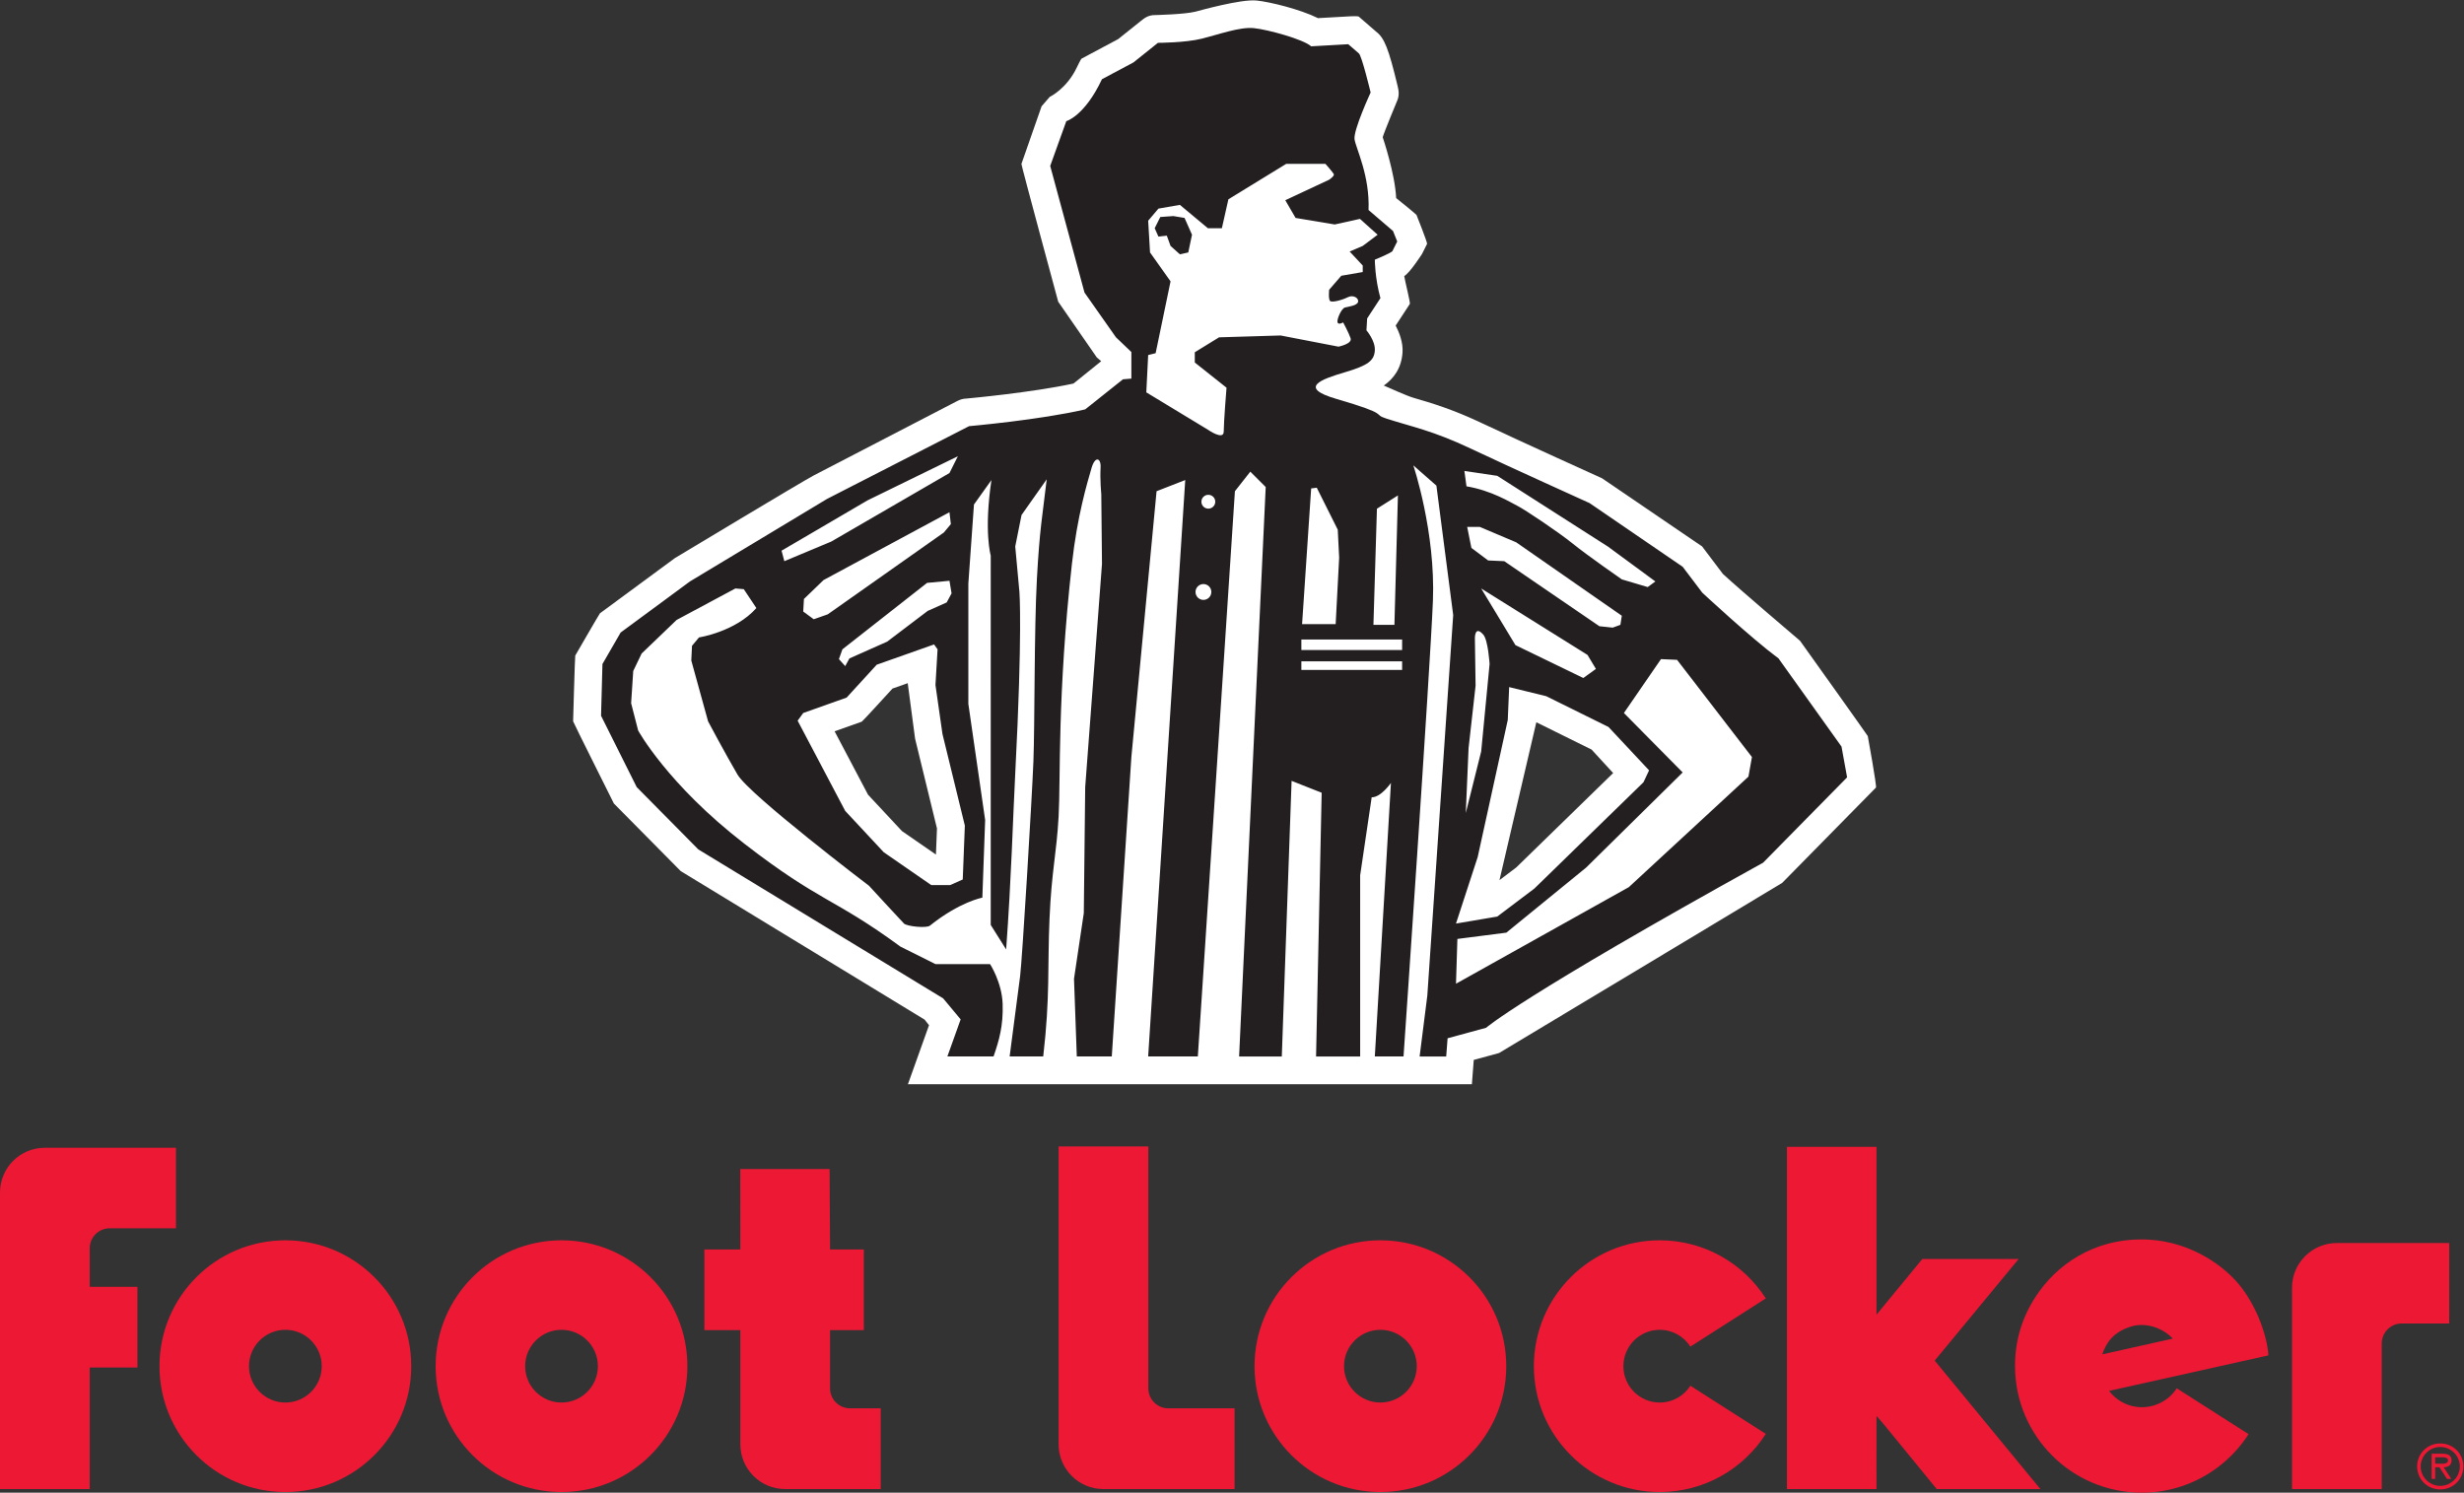 <?xml version="1.0" encoding="UTF-8" standalone="no"?> <svg xmlns:dc="http://purl.org/dc/elements/1.1/" xmlns:cc="http://creativecommons.org/ns#" xmlns:rdf="http://www.w3.org/1999/02/22-rdf-syntax-ns#" xmlns:svg="http://www.w3.org/2000/svg" xmlns="http://www.w3.org/2000/svg" viewBox="0 0 641.503 388.667" height="388.667" width="641.503" xml:space="preserve" id="svg2"><rect x="0" y="0" width="641.503" height="388.667" fill="#333333" stroke="none"/><defs id="defs6"></defs><g transform="matrix(1.333,0,0,-1.333,0,388.667)" id="g10"><g transform="scale(0.1)" id="g12"><path id="path14" style="fill:#ffffff;fill-opacity:1;fill-rule:nonzero;stroke:none" d="m 2066.23,2730.27 c -0.13,-0.04 -0.26,-0.04 -0.39,-0.08 z m 619.49,125.14 h -0.04 l 0.08,0.05 z M 2998.08,1507.2 h -0.11 c 0.04,0.34 0.11,0.65 0.15,0.95 l 0.23,-0.23 c -0.12,-0.3 -0.23,-0.54 -0.27,-0.72 z m -36.7,-285.95 -32.74,-24.7 72,308.36 107.81,-53.3 v 0 l 0.08,-0.04 42.16,-45.87 z m -1218.24,349.46 29.84,10.54 -0.02,-0.4 14.34,-108.12 c 0.42,-2.09 42.7,-175.21 42.7,-175.21 l -1.99,-51.07 -66.39,45.9 -66.23,71.03 -65.29,123.87 53.03,18.81 c 1.29,0.45 46.41,49.78 60.01,64.65 z m 1904.89,-92.85 c -0.23,1.21 -132.4,186.24 -132.4,186.24 0,0 -114.97,97.57 -150.61,130.53 l -40.63,53.73 -195.53,133.17 c -0.49,0.22 -159.56,72.18 -233.26,107.01 -59.64,28.18 -98.23,39.45 -135.53,50.36 -11.99,3.49 -46.21,18.82 -57.34,23.72 19.06,13.43 34.33,33.29 36.56,64.36 1.43,19.93 -6.6,39.77 -13.39,52.8 l 27.68,42.29 c 1.36,2.07 -9.84,45.99 -10.93,54.39 10.82,5.96 34.77,43.3 34.77,43.3 l 9.81,19.59 c 1.09,2.21 -20.6,56.42 -20.6,56.42 -0.49,1.24 -27.87,23.63 -39.75,33.07 -2.27,47.76 -25.39,116.14 -26.29,118.86 3.12,10.83 27.72,69.95 27.72,69.95 5.39,11.41 3.51,21.31 1.4,30.1 -17.47,72.63 -25.66,94.02 -42.33,106.46 l -33.49,29.03 c -1.7,1.45 -16.98,0.62 -16.98,0.62 -0.03,0 -43.9,-2.49 -62.72,-3.54 -35.36,17.54 -94.81,31.89 -119.97,34.4 -30.89,3.09 -112.44,-20.03 -119.69,-21.84 -21.32,-5.34 -78.67,-6.59 -78.67,-6.59 -13.27,0 -20.48,-5.76 -28.12,-11.88 0,0 -34.12,-27.28 -43.89,-35.09 l -57.07,-30.44 c -0.05,-0.04 -14.28,-7.66 -14.28,-7.66 -1.6,-0.85 -9.24,-17.05 -9.24,-17.05 -19.78,-41.95 -53.01,-57.71 -53.01,-57.71 l -10.41,-12.01 -5.45,-6.3 -39.42,-112.66 c -0.58,-1.62 71.84,-269.09 71.84,-269.09 l 75.3,-108.74 c 0.54,-0.48 4.28,-3.7 8.69,-7.47 -14.27,-11.5 -42.1,-33.94 -54.13,-43.64 -81.11,-17.56 -203.37,-28.78 -208.69,-29.27 -0.07,0 -3.26,-0.3 -3.26,-0.3 l 3.59,0.11 c -9.02,0.22 -14.77,-2.72 -20.33,-5.55 -0.03,-0.03 -278.16,-144.24 -278.16,-144.24 -21.14,-10.92 -271.75,-161.8 -271.75,-161.8 -1.69,-1.15 -146.26,-107.74 -146.26,-107.74 -0.91,-0.68 -48.24,-82.57 -48.24,-82.57 -0.69,-1.21 -4.19,-128.38 -4.19,-128.38 -0.03,-1.38 79.58,-160.56 79.58,-160.56 l 130.59,-132.08 c 0.46,-0.5 422.53,-257.33 476.28,-290.068 l 8.7,-10.942 -41.21,-115.269 h 1101.46 l 3.66,47.449 49.33,13.461 c 1.24,0.347 553.05,332.349 553.05,332.349 1.44,1.43 183.16,186.19 183.16,186.19 2.01,2.03 -15.95,100.52 -15.95,100.52"></path><path id="path16" style="fill:#231f20;fill-opacity:1;fill-rule:nonzero;stroke:none" d="m 2313.54,2490.02 14.58,-32.81 -7.29,-34.61 -16.4,-3.63 -18.21,16.39 -7.29,20.05 -16.41,-1.81 -7.29,16.36 10.94,21.88 25.51,1.82 z m 1101.38,-1091.33 -233.67,-215.91 -337.52,-188.608 2.72,87.488 95.65,12.29 155.79,127.07 188.56,185.85 -114.78,116.14 72.42,105.22 31.42,-1.38 146.24,-189.92 z m -528.83,-157.14 58.76,267.8 2.73,64.22 72.42,-17.76 121.6,-60.11 79.25,-84.72 -10.9,-23.23 -213.19,-207.73 -72.42,-54.65 -80.61,-13.66 z m 51.9,577.98 -31.42,1.39 -32.77,24.57 -8.23,41.01 h 24.64 l 71.02,-30.07 206.33,-143.47 -2.72,-17.76 -15.02,-5.47 -25.98,2.72 z m -45.07,-53.28 207.69,-129.82 16.4,-27.32 -24.59,-17.77 -132.55,64.22 z m -12.29,-97.02 c 0,0 -0.35,25.97 16.4,6.83 9.54,-10.92 12.3,-57.39 12.3,-57.39 l -16.41,-170.79 -30.07,-120.26 5.47,127.08 13.66,121.6 z m 43.71,317.02 215.9,-138.02 92.91,-68.31 -15.02,-10.94 -50.57,15.03 c 0,0 -66.95,46.45 -95.63,69.69 -28.7,23.24 -94.29,66.95 -107.95,73.78 -13.65,6.82 -50.58,30.06 -99.77,38.27 l -4.07,30.07 z M 2738.5,1645.99 h -196.77 v 20.51 h 196.77 z m 0,-38.87 h -196.77 v 16.83 h 196.77 z m -237.28,653.31 -120.26,-3.62 -47.38,-29.16 v -20.03 l 61.95,-49.19 c 0,0 -5.46,-67.44 -5.46,-85.63 0,-18.25 -30.98,3.63 -30.98,3.63 l -120.24,72.88 3.64,72.87 14.57,3.66 29.16,140.28 -40.09,56.48 -3.64,61.97 20.03,23.66 41.91,7.3 54.66,-45.57 h 27.34 l 12.74,56.49 112.95,69.24 h 76.55 c 0,0 14.56,-16.42 16.37,-20.03 1.84,-3.66 -9.09,-10.95 -9.09,-10.95 l -85.65,-40.08 20.07,-34.61 76.51,-12.76 49.19,10.92 34.59,-30.97 -29.12,-21.85 -25.53,-10.92 25.53,-27.35 v -12.75 l -41.9,-7.27 -23.69,-27.36 c 0,0 -1.85,-18.21 1.81,-21.83 3.66,-3.67 23.69,1.8 34.62,7.27 10.95,5.47 21.85,-1.83 20.03,-9.12 -1.8,-7.28 -18.21,-9.09 -25.5,-10.93 -7.27,-1.82 -16.4,-23.66 -14.59,-29.13 1.85,-5.48 10.94,0 10.94,0 0,0 10.94,-20.05 14.6,-30.99 3.61,-10.92 -23.69,-16.39 -23.69,-16.39 z M 2360,1922.16 c -7.47,0 -13.53,6.06 -13.53,13.54 0,7.47 6.06,13.5 13.53,13.5 7.47,0 13.53,-6.03 13.53,-13.5 0,-7.48 -6.06,-13.54 -13.53,-13.54 z m -9.57,-178.23 c -8.53,0 -15.45,6.94 -15.45,15.49 0,8.52 6.92,15.45 15.45,15.45 8.53,0 15.46,-6.93 15.46,-15.45 0,-8.55 -6.93,-15.49 -15.46,-15.49 z m 221.38,219.08 41,-81.96 2.72,-54.68 -6.83,-129.81 h -65.57 l 17.74,265.1 z m 117.5,-40.98 41,25.95 -6.83,-252.78 h -41 z m -808.94,-724.24 -24.58,-10.94 h -36.91 l -92.92,64.24 -75.15,80.64 -92.93,176.24 10.93,15.04 84.73,30.06 58.76,64.24 112.05,39.61 6.83,-9.55 -4.1,-69.71 13.66,-95.65 43.73,-178.98 z m -263.73,517.89 -27.33,-9.58 -20.5,15.05 1.37,24.6 38.26,36.88 245.97,132.55 2.73,-23.21 -13.66,-16.39 z m 28.7,-68.31 165.34,129.79 43.73,4.11 4.1,-24.59 -9.57,-17.76 -36.9,-16.42 -79.25,-60.11 -73.79,-32.79 -8.19,-15.02 -12.3,13.65 z m -118.88,192.67 168.06,98.37 176.29,86.11 -16.4,-32.81 -230.93,-133.9 -91.56,-38.28 z m 2070.2,-382.62 -123.01,172.18 c -53.18,39.31 -148.91,128.44 -148.91,128.44 l -38.29,50.57 -181.73,124.34 c 0,0 -157.14,71.06 -232.32,106.6 -75.14,35.52 -114.78,42.35 -165.33,58.75 -27.99,9.07 10.94,6.84 -97.01,38.26 -75.16,21.87 -30.07,38.25 16.4,51.92 46.44,13.67 57.38,23.23 58.74,42.38 1.39,19.12 -16.37,39.6 -16.37,39.6 l 1.36,23.24 25.94,39.62 c -10.93,39.63 -10.93,75.16 -10.93,75.16 30.09,12.3 34.17,16.41 34.17,16.41 l 9.58,19.12 -8.23,20.51 -47.82,40.97 c 2.75,66.97 -24.6,120.26 -27.31,138.02 -2.76,17.76 31.42,91.55 31.42,91.55 0,0 -17.76,73.8 -23.23,76.53 l -20.49,17.77 -72.42,-4.11 c -15.03,13.67 -84.74,32.81 -112.04,35.53 -27.36,2.74 -68.34,-12.3 -101.12,-20.5 -32.8,-8.21 -86.1,-8.21 -86.1,-8.21 l -47.82,-38.24 -61.49,-32.8 c -34.17,-72.4 -69.69,-81.98 -69.69,-81.98 l -31.43,-87.46 66.95,-247.33 61.5,-87.45 30.06,-28.71 v -51.91 l -16.39,-1.38 -73.8,-58.75 c -87.45,-20.5 -226.82,-32.8 -226.82,-32.8 l -277.4,-142.11 -267.83,-161.23 -135.28,-99.77 -35.53,-61.48 -2.72,-101.13 69.68,-139.37 120.24,-121.61 478.27,-291.048 34.15,-41 -25.95,-72.434 h 90.18 c 10.93,31.434 19.14,60.133 17.77,102.5 -1.37,42.352 -24.59,77.892 -24.59,77.892 h -106.59 l -68.33,34.13 c -132.54,97.06 -154.4,84.75 -304.71,200.9 -150.32,116.14 -207.7,221.35 -207.7,221.35 l -13.68,53.28 4.11,62.88 16.39,34.14 68.32,65.59 114.78,61.51 16.41,-1.38 24.6,-36.89 c -41.01,-46.45 -112.05,-57.37 -112.05,-57.37 l -13.67,-16.42 -1.37,-28.7 32.8,-118.87 c 0,0 34.16,-64.21 57.4,-103.86 23.22,-39.61 256.89,-217.27 256.89,-217.27 0,0 62.86,-68.31 68.32,-73.78 5.45,-5.46 43.72,-9.54 50.56,-4.11 58.3,46.66 102.48,54.7 102.48,54.7 l 5.47,151.67 -32.8,226.81 v 235.03 l 10.94,154.42 34.16,47.81 c -15.04,-101.1 -1.38,-147.58 -1.38,-147.58 V 1109 l 30.08,-47.83 c 10.23,139.53 13.13,254.23 17.86,345.7 14.25,274.84 8.09,352.55 8.09,352.55 l -8.19,88.81 12.3,61.5 49.19,69.69 c -8.2,-71.07 -13.67,-94.3 -19.14,-194.03 -5.46,-99.77 -4.09,-285.6 -6.83,-356.64 -2.73,-71.07 -21.85,-386.74 -25.96,-419.52 -4.1,-32.781 -20.5,-157.152 -20.5,-157.152 h 65.59 c 13.67,117.5 8.2,174.922 12.3,269.212 4.1,94.26 13.66,125.69 17.77,199.51 4.09,73.78 -2.73,236.38 25.96,493.28 10.62,95.09 29.8,157.72 38.26,187.19 7.07,24.64 18.79,19.94 17.77,1.38 -1.37,-24.61 1.36,-51.93 1.36,-51.93 l 1.37,-136.64 -32.8,-435.91 -2.73,-245.98 -19.13,-128.44 5.47,-151.672 h 68.33 l 38.25,584.852 49.19,519.26 56.03,21.85 -72.42,-1125.962 h 97.01 l 72.42,1104.112 30.07,38.24 30.07,-30.04 -51.94,-1112.312 h 83.36 l 19.13,538.382 58.75,-23.23 -10.95,-515.152 h 86.11 v 353.932 l 22.52,152.35 c 17.84,-0.52 37.61,28.03 37.61,28.03 L 2685.2,852.078 h 56.05 c 0,0 51.89,754.292 57.37,889.582 5.47,135.28 -38.25,265.08 -38.25,265.08 l 45.08,-39.61 32.81,-252.81 -50.55,-743.34 -15.04,-118.902 h 51.94 l 2.71,35.543 75.18,20.481 c 0,0 66.95,60.128 541.08,322.508 l 164.02,166.68 -10.94,60.13"></path><path id="path18" style="fill:#ed1834;fill-opacity:1;fill-rule:nonzero;stroke:none" d="m 1660.16,164.801 c -21.51,0 -38.94,17.418 -38.94,38.961 V 317.52 h 65.95 v 157.589 h -65.95 l -0.9,157.032 h -174.49 l 0.12,-157.032 h -70.19 V 317.52 h 70.19 V 94.57 c 0,-48.32 39.15,-87.48 87.44,-87.48 h 186.72 V 164.801 h -59.95"></path><path id="path20" style="fill:#ed1834;fill-opacity:1;fill-rule:nonzero;stroke:none" d="m 2242.82,203.762 v 472.59 H 2067.56 V 94.57 c 0,-48.32 39.15,-87.48 87.44,-87.48 h 256.28 V 164.801 h -129.51 c -21.51,0 -38.95,17.418 -38.95,38.961"></path><path id="path22" style="fill:#ed1834;fill-opacity:1;fill-rule:nonzero;stroke:none" d="m 4563.97,487.641 c -48.28,0 -87.43,-39.121 -87.43,-87.43 V 7.09 h 175.25 V 291.539 c 0,21.492 17.47,38.961 38.96,38.961 h 92.87 v 157.141 h -219.65"></path><path id="path24" style="fill:#ed1834;fill-opacity:1;fill-rule:nonzero;stroke:none" d="M 214.211,516.422 H 343.723 V 673.719 H 87.445 C 39.156,673.719 0,634.559 0,586.27 V 7.09 H 175.254 V 244.5 h 93.113 v 157.52 h -93.113 v 75.441 c 0,21.527 17.445,38.961 38.957,38.961"></path><path id="path26" style="fill:#ed1834;fill-opacity:1;fill-rule:nonzero;stroke:none" d="m 557.359,176.082 c 39.239,0 71.036,31.797 71.036,71.02 0,39.23 -31.797,71.027 -71.036,71.027 -39.23,0 -71.027,-31.797 -71.027,-71.027 0,-39.223 31.797,-71.02 71.027,-71.02 z m -245.851,71.02 c 0,135.796 110.07,245.847 245.851,245.847 135.789,0 245.856,-110.051 245.856,-245.847 C 803.215,111.309 693.148,1.25 557.359,1.25 421.578,1.25 311.508,111.309 311.508,247.102"></path><path id="path28" style="fill:#ed1834;fill-opacity:1;fill-rule:nonzero;stroke:none" d="m 1096.71,176.082 c 39.23,0 71.03,31.797 71.03,71.02 0,39.23 -31.8,71.027 -71.03,71.027 -39.22,0 -71.03,-31.797 -71.03,-71.027 0,-39.223 31.81,-71.02 71.03,-71.02 z m -245.855,71.02 c 0,135.796 110.075,245.847 245.855,245.847 135.79,0 245.86,-110.051 245.86,-245.847 C 1342.57,111.309 1232.5,1.25 1096.71,1.25 960.93,1.25 850.855,111.309 850.855,247.102"></path><path id="path30" style="fill:#ed1834;fill-opacity:1;fill-rule:nonzero;stroke:none" d="m 2696.05,176.082 c 39.23,0 71.03,31.797 71.03,71.02 0,39.23 -31.8,71.027 -71.03,71.027 -39.22,0 -71.02,-31.797 -71.02,-71.027 0,-39.223 31.8,-71.02 71.02,-71.02 z m -245.83,71.02 c 0,135.796 110.04,245.847 245.83,245.847 135.8,0 245.86,-110.051 245.86,-245.847 0,-135.793 -110.06,-245.852 -245.86,-245.852 -135.79,0 -245.83,110.059 -245.83,245.852"></path><path id="path32" style="fill:#ed1834;fill-opacity:1;fill-rule:nonzero;stroke:none" d="m 3301.49,208.891 c -12.63,-19.719 -34.65,-32.809 -59.82,-32.809 -39.22,0 -71.03,31.797 -71.03,71.02 0,39.23 31.81,71.027 71.03,71.027 25.17,0 47.19,-13.098 59.82,-32.82 l 147.34,94.113 c -43.67,68.269 -120.1,113.527 -207.16,113.527 -135.78,0 -245.85,-110.051 -245.85,-245.847 0,-135.793 110.07,-245.852 245.85,-245.852 87.06,0 163.49,45.301 207.16,113.531 l -147.34,94.11"></path><path id="path34" style="fill:#ed1834;fill-opacity:1;fill-rule:nonzero;stroke:none" d="M 3985.06,7.09 3778.69,258 3942.7,456.559 H 3754.55 L 3664.97,347.66 V 675.559 H 3490.1 V 7.09 h 174.87 L 3665,150.012 3677.37,135.789 3782.69,7.09 h 202.37"></path><path id="path36" style="fill:#ed1834;fill-opacity:1;fill-rule:nonzero;stroke:none" d="m 4105.99,270.18 c 8.03,23.468 21.34,43.05 55.03,53.992 33.65,10.969 67.82,-6.5 82.6,-23.211 z m 126.47,-86.86 -0.12,0.149 c -21.19,-16.11 -49.86,-21.418 -76.71,-11.539 -15.01,5.511 -27.35,15.09 -36.36,26.922 l 311.03,69.296 c -0.76,28.633 -17.2,84.981 -50.85,130.403 -33.68,45.41 -100.37,90.258 -180.07,95.539 -94.75,6.262 -171.47,-38.36 -216.63,-101.168 -34.47,-47.973 -47.18,-97.43 -47.18,-145.371 C 3935.57,110.82 4046.39,0 4183.13,0 c 56.34,0 108.17,18.891 149.78,50.621 0.07,0.078 0.15,0.109 0.22,0.148 v 0.039 c 23.01,17.57 42.92,39.043 58.58,63.523 L 4251.4,203.91 c -5.06,-7.961 -11.51,-14.859 -18.94,-20.59"></path><path id="path38" style="fill:#ed1834;fill-opacity:1;fill-rule:nonzero;stroke:none" d="m 4764.5,56.578 c 6.11,0 16.82,-1.168 16.82,6.684 0,5.047 -6.67,5.969 -11.99,5.969 H 4756.2 V 56.578 Z m 23.05,-29.609 h -8.3 l -14.75,22.68 h -8.3 V 26.969 h -6.9 v 49.191 h 21.42 c 8.86,0 17.5,-2.41 17.5,-13.02 0,-9.691 -6.78,-13.242 -15.53,-13.492 z m 16.8,24.293 c 0,21.199 -17.63,38.02 -38.23,38.02 -20.63,0 -38.25,-16.82 -38.25,-38.02 0,-21.18 17.62,-37.98 38.25,-37.98 20.6,0 38.23,16.801 38.23,37.98 z m -83.38,0 c 0,25 19.92,44.93 45.15,44.93 25.22,0 45.15,-19.93 45.15,-44.93 0,-24.973 -19.93,-44.91 -45.15,-44.91 -25.23,0 -45.15,19.938 -45.15,44.91"></path></g></g></svg> 